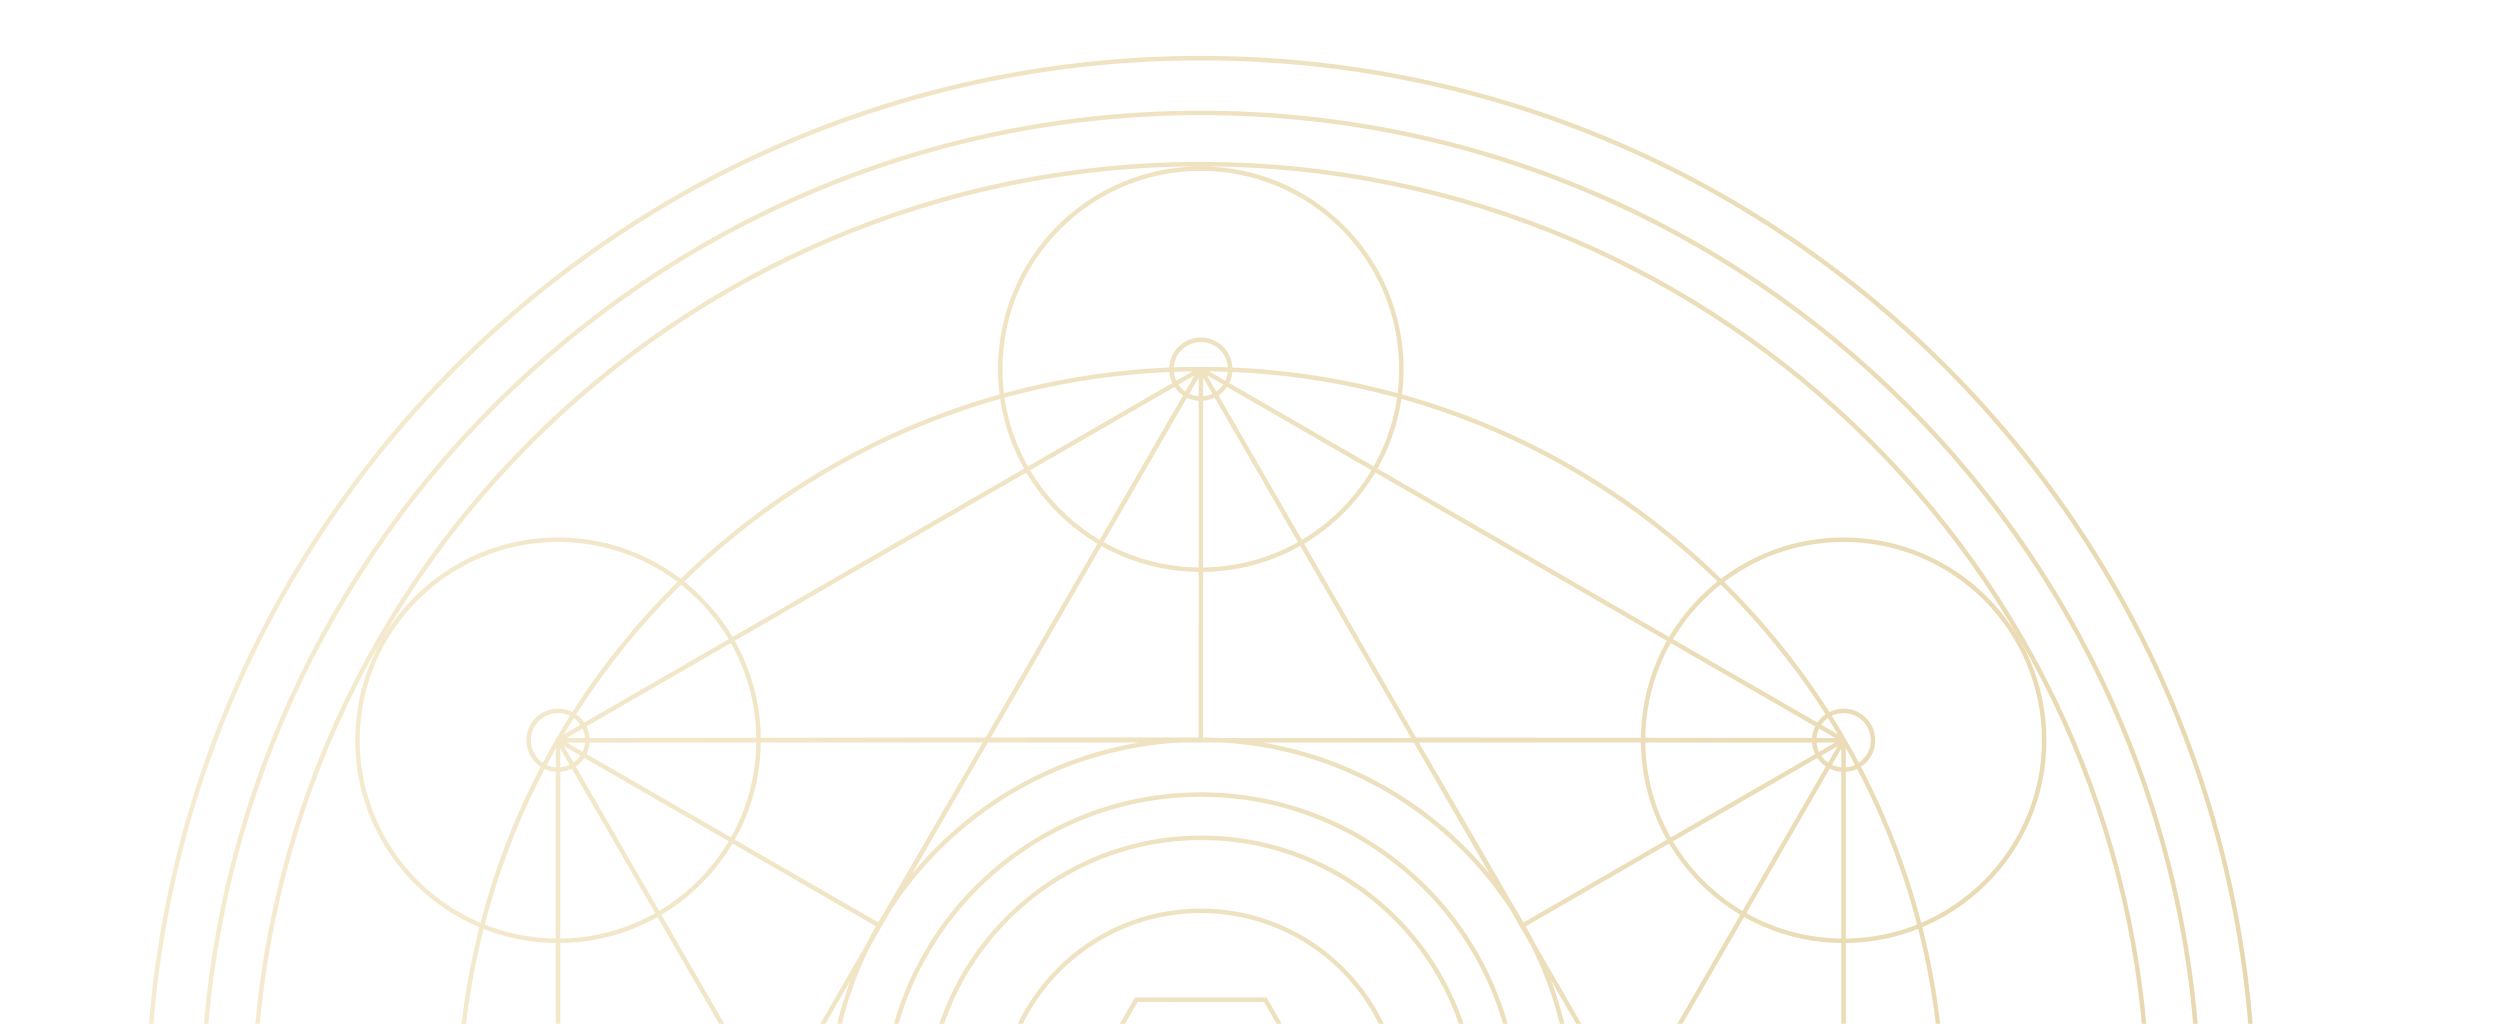 <?xml version="1.0" encoding="UTF-8"?> <svg xmlns="http://www.w3.org/2000/svg" width="1118" height="458" viewBox="0 0 1118 458" fill="none"> <mask id="mask0_71_35" style="mask-type:alpha" maskUnits="userSpaceOnUse" x="0" y="0" width="1118" height="458"> <rect width="1118" height="458" fill="#D9D9D9"></rect> </mask> <g mask="url(#mask0_71_35)"> <g style="mix-blend-mode:screen" opacity="0.37"> <path d="M824.448 662.989L824.948 663.855L825.448 663.566V662.989H824.448ZM824.448 331.048H825.448V330.471L824.948 330.182L824.448 331.048ZM537 165.097L537.5 164.231L537 163.942L536.5 164.231L537 165.097ZM249.552 331.048L249.052 330.182L248.552 330.471V331.048H249.552ZM249.552 662.989H248.552V663.566L249.052 663.855L249.552 662.989ZM537 828.94L536.5 829.806L537 830.095L537.5 829.806L537 828.94ZM263.936 574.482L263.776 575.469L263.936 574.482ZM338.097 677.383L339.084 677.544L338.097 677.383ZM235.195 751.543L235.035 752.531L235.195 751.543ZM161.035 648.642L162.022 648.802L161.035 648.642ZM557.589 741.609L557.36 742.582L557.589 741.609ZM624.278 849.503L625.251 849.732L624.278 849.503ZM516.384 916.191L516.155 917.164L516.384 916.191ZM449.696 808.297L450.669 808.527L449.696 808.297ZM632.68 330.807L632.681 329.807C632.323 329.807 631.992 329.998 631.814 330.308C631.635 330.618 631.635 331 631.815 331.309L632.68 330.807ZM680.937 413.894L680.073 414.397C680.349 414.873 680.96 415.036 681.437 414.76L680.937 413.894ZM824.448 331.03L824.948 331.896C825.34 331.67 825.531 331.209 825.414 330.772C825.297 330.334 824.902 330.03 824.449 330.03L824.448 331.03ZM393.137 413.894L392.637 414.76C393.114 415.036 393.725 414.873 394.002 414.397L393.137 413.894ZM249.626 331.03L249.625 330.03C249.173 330.03 248.777 330.334 248.66 330.772C248.543 331.209 248.734 331.67 249.126 331.896L249.626 331.03ZM680.937 580.161L681.437 579.295C680.96 579.02 680.349 579.182 680.073 579.659L680.937 580.161ZM824.448 663.026L824.449 664.026C824.901 664.025 825.297 663.721 825.414 663.284C825.531 662.847 825.34 662.386 824.948 662.16L824.448 663.026ZM441.394 663.23L441.393 664.23C441.751 664.23 442.082 664.039 442.261 663.729C442.439 663.419 442.439 663.037 442.259 662.727L441.394 663.23ZM393.137 580.161L394.002 579.659C393.725 579.182 393.114 579.02 392.637 579.295L393.137 580.161ZM249.626 663.026L249.126 662.16C248.734 662.386 248.543 662.847 248.66 663.284C248.777 663.721 249.173 664.025 249.625 664.026L249.626 663.026ZM550.149 165.097L549.149 165.095L549.149 165.097L550.149 165.097ZM537.074 151.947L537.069 152.947L537.07 152.947L537.074 151.947ZM546.33 155.82L545.621 156.525L546.33 155.82ZM550.149 828.94L549.149 828.936L549.149 828.938L550.149 828.94ZM537.074 842.034L537.07 841.034L537.069 841.034L537.074 842.034ZM811.299 662.989L810.299 662.99L811.299 662.989ZM824.466 676.138L824.466 675.138L824.466 676.138ZM537.037 330.807V331.807C537.589 331.807 538.037 331.36 538.037 330.807H537.037ZM537.037 165.097H538.037C538.037 164.644 537.733 164.248 537.296 164.131C536.859 164.014 536.397 164.205 536.171 164.597L537.037 165.097ZM537.037 663.23V662.23C536.485 662.23 536.037 662.678 536.037 663.23H537.037ZM537.037 828.959H536.037C536.037 829.412 536.341 829.808 536.778 829.925C537.216 830.042 537.677 829.851 537.903 829.459L537.037 828.959ZM565.839 447.074L566.705 446.573L566.417 446.074H565.839V447.074ZM508.161 447.074V446.074H507.583L507.295 446.573L508.161 447.074ZM479.303 497.019L478.437 496.518L478.148 497.018L478.437 497.519L479.303 497.019ZM508.161 546.982L507.295 547.482L507.583 547.982H508.161V546.982ZM565.839 546.982V547.982H566.417L566.705 547.482L565.839 546.982ZM594.679 497.019L595.545 497.518L595.833 497.018L595.545 496.518L594.679 497.019ZM825.448 662.989V331.048H823.448V662.989H825.448ZM824.948 330.182L537.5 164.231L536.5 165.963L823.948 331.914L824.948 330.182ZM536.5 164.231L249.052 330.182L250.052 331.914L537.5 165.963L536.5 164.231ZM248.552 331.048V662.989H250.552V331.048H248.552ZM249.052 663.855L536.5 829.806L537.5 828.074L250.052 662.123L249.052 663.855ZM537.5 829.806L824.948 663.855L823.948 662.123L536.5 828.074L537.5 829.806ZM338.242 331.048C338.242 380.03 298.534 419.738 249.552 419.738V421.738C299.638 421.738 340.242 381.135 340.242 331.048H338.242ZM249.552 419.738C200.57 419.738 160.862 380.03 160.862 331.048H158.862C158.862 381.135 199.466 421.738 249.552 421.738V419.738ZM160.862 331.048C160.862 282.066 200.57 242.359 249.552 242.359V240.359C199.466 240.359 158.862 280.962 158.862 331.048H160.862ZM249.552 242.359C298.534 242.359 338.242 282.066 338.242 331.048H340.242C340.242 280.962 299.638 240.359 249.552 240.359V242.359ZM702.193 497C702.193 588.233 628.233 662.193 537 662.193V664.193C629.338 664.193 704.193 589.338 704.193 497H702.193ZM537 662.193C445.767 662.193 371.807 588.233 371.807 497H369.807C369.807 589.338 444.662 664.193 537 664.193V662.193ZM371.807 497C371.807 405.767 445.767 331.807 537 331.807V329.807C444.662 329.807 369.807 404.662 369.807 497H371.807ZM537 331.807C628.233 331.807 702.193 405.767 702.193 497H704.193C704.193 404.662 629.338 329.807 537 329.807V331.807ZM677.675 497C677.675 574.692 614.692 637.675 537 637.675V639.675C615.797 639.675 679.675 575.797 679.675 497H677.675ZM537 637.675C459.308 637.675 396.325 574.692 396.325 497H394.325C394.325 575.797 458.203 639.675 537 639.675V637.675ZM396.325 497C396.325 419.308 459.308 356.325 537 356.325V354.325C458.203 354.325 394.325 418.203 394.325 497H396.325ZM537 356.325C614.692 356.325 677.675 419.308 677.675 497H679.675C679.675 418.203 615.797 354.325 537 354.325V356.325ZM658.924 497.297C658.924 564.47 604.47 618.924 537.297 618.924V620.924C605.574 620.924 660.924 565.574 660.924 497.297H658.924ZM537.297 618.924C470.124 618.924 415.669 564.47 415.669 497.297H413.669C413.669 565.574 469.019 620.924 537.297 620.924V618.924ZM415.669 497.297C415.669 430.124 470.124 375.669 537.297 375.669V373.669C469.019 373.669 413.669 429.019 413.669 497.297H415.669ZM537.297 375.669C604.47 375.669 658.924 430.124 658.924 497.297H660.924C660.924 429.019 605.574 373.669 537.297 373.669V375.669ZM625.69 497C625.69 545.982 585.982 585.69 537 585.69V587.69C587.086 587.69 627.69 547.086 627.69 497H625.69ZM537 585.69C488.018 585.69 448.31 545.982 448.31 497H446.31C446.31 547.086 486.914 587.69 537 587.69V585.69ZM448.31 497C448.31 448.018 488.018 408.31 537 408.31V406.31C486.914 406.31 446.31 446.914 446.31 497H448.31ZM537 408.31C585.982 408.31 625.69 448.018 625.69 497H627.69C627.69 446.914 587.086 406.31 537 406.31V408.31ZM263.776 575.469C312.125 583.317 344.958 628.874 337.11 677.223L339.084 677.544C347.109 628.104 313.536 581.52 264.097 573.495L263.776 575.469ZM337.11 677.223C329.261 725.572 283.705 758.405 235.356 750.556L235.035 752.531C284.474 760.556 331.059 726.983 339.084 677.544L337.11 677.223ZM235.356 750.556C187.006 742.708 154.174 697.151 162.022 648.802L160.048 648.482C152.023 697.921 185.596 744.505 235.035 752.531L235.356 750.556ZM162.022 648.802C169.87 600.453 215.427 567.621 263.776 575.469L264.097 573.495C214.657 565.47 168.073 599.043 160.048 648.482L162.022 648.802ZM913.156 331.048C913.156 380.03 873.448 419.738 824.466 419.738V421.738C874.553 421.738 915.156 381.135 915.156 331.048H913.156ZM824.466 419.738C775.485 419.738 735.777 380.03 735.777 331.048H733.777C733.777 381.135 774.38 421.738 824.466 421.738V419.738ZM735.777 331.048C735.777 282.066 775.485 242.359 824.466 242.359V240.359C774.38 240.359 733.777 280.962 733.777 331.048H735.777ZM824.466 242.359C873.448 242.359 913.156 282.066 913.156 331.048H915.156C915.156 280.962 874.553 240.359 824.466 240.359V242.359ZM625.69 165.097C625.69 214.079 585.982 253.786 537 253.786V255.786C587.086 255.786 627.69 215.183 627.69 165.097H625.69ZM537 253.786C488.018 253.786 448.31 214.079 448.31 165.097H446.31C446.31 215.183 486.914 255.786 537 255.786V253.786ZM448.31 165.097C448.31 116.115 488.018 76.407 537 76.407V74.407C486.914 74.407 446.31 115.01 446.31 165.097H448.31ZM537 76.407C585.982 76.407 625.69 116.115 625.69 165.097H627.69C627.69 115.01 587.086 74.407 537 74.407V76.407ZM557.36 742.582C605.032 753.834 634.556 801.601 623.305 849.273L625.251 849.732C636.757 800.985 606.566 752.141 557.819 740.636L557.36 742.582ZM623.305 849.273C612.053 896.945 564.286 926.469 516.614 915.218L516.155 917.164C564.902 928.67 613.746 898.479 625.251 849.732L623.305 849.273ZM516.614 915.218C468.942 903.966 439.417 856.199 450.669 808.527L448.722 808.068C437.217 856.815 467.407 905.659 516.155 917.164L516.614 915.218ZM450.669 808.527C461.921 760.855 509.688 731.33 557.36 742.582L557.819 740.636C509.072 729.13 460.228 759.321 448.722 808.068L450.669 808.527ZM913.156 662.989C913.156 711.971 873.448 751.678 824.466 751.678V753.678C874.553 753.678 915.156 713.075 915.156 662.989H913.156ZM824.466 751.678C775.485 751.678 735.777 711.971 735.777 662.989H733.777C733.777 713.075 774.38 753.678 824.466 753.678V751.678ZM735.777 662.989C735.777 614.007 775.485 574.299 824.466 574.299V572.299C774.38 572.299 733.777 612.902 733.777 662.989H735.777ZM824.466 574.299C873.448 574.299 913.156 614.007 913.156 662.989H915.156C915.156 612.902 874.553 572.299 824.466 572.299V574.299ZM536.134 164.597L248.686 662.489L250.418 663.489L537.866 165.597L536.134 164.597ZM249.552 663.989H824.448V661.989H249.552V663.989ZM825.314 662.489L537.866 164.597L536.134 165.597L823.582 663.489L825.314 662.489ZM537.866 829.44L825.314 331.548L823.582 330.548L536.134 828.44L537.866 829.44ZM824.448 330.048H249.552V332.048H824.448V330.048ZM248.686 331.548L536.134 829.44L537.866 828.44L250.418 330.548L248.686 331.548ZM982.5 497C982.5 743.043 783.043 942.5 537 942.5V944.5C784.148 944.5 984.5 744.148 984.5 497H982.5ZM537 942.5C290.957 942.5 91.5 743.043 91.5 497H89.5C89.5 744.148 289.852 944.5 537 944.5V942.5ZM91.5 497C91.5 250.957 290.957 51.5 537 51.5V49.5C289.852 49.5 89.5 249.852 89.5 497H91.5ZM537 51.5C783.043 51.5 982.5 250.957 982.5 497H984.5C984.5 249.852 784.148 49.5 537 49.5V51.5ZM1007 497C1007 756.574 796.574 967 537 967V969C797.678 969 1009 757.678 1009 497H1007ZM537 967C277.426 967 67 756.574 67 497H65C65 757.678 276.322 969 537 969V967ZM67 497C67 237.426 277.426 27 537 27V25C276.322 25 65 236.322 65 497H67ZM537 27C796.574 27 1007 237.426 1007 497H1009C1009 236.322 797.678 25 537 25V27ZM959.596 497C959.596 730.393 770.393 919.596 537 919.596V921.596C771.498 921.596 961.596 731.498 961.596 497H959.596ZM537 919.596C303.607 919.596 114.404 730.393 114.404 497H112.404C112.404 731.498 302.502 921.596 537 921.596V919.596ZM114.404 497C114.404 263.607 303.607 74.404 537 74.404V72.404C302.502 72.404 112.404 262.502 112.404 497H114.404ZM537 74.404C770.393 74.404 959.596 263.607 959.596 497H961.596C961.596 262.502 771.498 72.404 537 72.404V74.404ZM631.815 331.309L680.073 414.397L681.802 413.392L633.545 330.305L631.815 331.309ZM681.437 414.76L824.948 331.896L823.948 330.164L680.437 413.028L681.437 414.76ZM824.449 330.03L632.681 329.807L632.679 331.807L824.447 332.03L824.449 330.03ZM440.529 330.305L392.272 413.392L394.002 414.397L442.259 331.309L440.529 330.305ZM393.637 413.028L250.126 330.164L249.126 331.896L392.637 414.76L393.637 413.028ZM249.627 332.03L441.395 331.807L441.393 329.807L249.625 330.03L249.627 332.03ZM633.545 663.732L681.802 580.664L680.073 579.659L631.815 662.727L633.545 663.732ZM680.437 581.027L823.948 663.892L824.948 662.16L681.437 579.295L680.437 581.027ZM824.447 662.026L632.679 662.23L632.681 664.23L824.449 664.026L824.447 662.026ZM442.259 662.727L394.002 579.659L392.272 580.664L440.53 663.732L442.259 662.727ZM392.637 579.295L249.126 662.16L250.126 663.892L393.637 581.027L392.637 579.295ZM249.625 664.026L441.393 664.23L441.395 662.23L249.627 662.026L249.625 664.026ZM549.149 165.097C549.149 167.503 548.435 169.854 547.097 171.854L548.759 172.966C550.317 170.637 551.149 167.899 551.149 165.097L549.149 165.097ZM547.097 171.854C545.759 173.853 543.857 175.41 541.633 176.328L542.396 178.176C544.986 177.108 547.201 175.294 548.759 172.966L547.097 171.854ZM541.633 176.328C539.409 177.245 536.963 177.482 534.604 177.007L534.21 178.968C536.957 179.52 539.806 179.245 542.396 178.176L541.633 176.328ZM534.604 177.007C532.246 176.533 530.081 175.369 528.385 173.663L526.967 175.073C528.942 177.06 531.463 178.416 534.21 178.968L534.604 177.007ZM528.385 173.663C526.689 171.957 525.537 169.786 525.076 167.425L523.113 167.808C523.65 170.558 524.991 173.086 526.967 175.073L528.385 173.663ZM525.076 167.425C524.615 165.063 524.865 162.618 525.795 160.4L523.951 159.626C522.868 162.21 522.576 165.058 523.113 167.808L525.076 167.425ZM525.795 160.4C526.725 158.181 528.293 156.288 530.3 154.962L529.197 153.293C526.86 154.838 525.034 157.042 523.951 159.626L525.795 160.4ZM530.3 154.962C532.307 153.635 534.663 152.934 537.069 152.947L537.08 150.947C534.278 150.932 531.535 151.748 529.197 153.293L530.3 154.962ZM537.07 152.947C540.281 152.961 543.356 154.247 545.621 156.525L547.039 155.114C544.401 152.462 540.819 150.963 537.078 150.947L537.07 152.947ZM545.621 156.525C547.885 158.802 549.154 161.884 549.149 165.095L551.149 165.098C551.155 161.357 549.676 157.767 547.039 155.114L545.621 156.525ZM261.701 331.048C261.701 337.758 256.262 343.198 249.552 343.198V345.198C257.366 345.198 263.701 338.863 263.701 331.048H261.701ZM249.552 343.198C242.842 343.198 237.403 337.758 237.403 331.048H235.403C235.403 338.863 241.738 345.198 249.552 345.198V343.198ZM237.403 331.048C237.403 324.338 242.842 318.899 249.552 318.899V316.899C241.738 316.899 235.403 323.234 235.403 331.048H237.403ZM249.552 318.899C256.262 318.899 261.701 324.338 261.701 331.048H263.701C263.701 323.234 257.366 316.899 249.552 316.899V318.899ZM836.616 331.048C836.616 337.758 831.176 343.198 824.466 343.198V345.198C832.281 345.198 838.616 338.863 838.616 331.048H836.616ZM824.466 343.198C817.757 343.198 812.317 337.758 812.317 331.048H810.317C810.317 338.863 816.652 345.198 824.466 345.198V343.198ZM812.317 331.048C812.317 324.338 817.757 318.899 824.466 318.899V316.899C816.652 316.899 810.317 323.234 810.317 331.048H812.317ZM824.466 318.899C831.176 318.899 836.616 324.338 836.616 331.048H838.616C838.616 323.234 832.281 316.899 824.466 316.899V318.899ZM551.149 828.945C551.161 826.14 550.339 823.396 548.788 821.059L547.122 822.165C548.454 824.172 549.159 826.528 549.149 828.936L551.149 828.945ZM548.788 821.059C547.237 818.723 545.027 816.9 542.438 815.822L541.669 817.669C543.892 818.594 545.79 820.159 547.122 822.165L548.788 821.059ZM542.438 815.822C539.849 814.744 536.998 814.46 534.247 815.006L534.636 816.968C536.998 816.499 539.446 816.743 541.669 817.669L542.438 815.822ZM534.247 815.006C531.496 815.552 528.97 816.903 526.988 818.887L528.403 820.3C530.105 818.596 532.274 817.436 534.636 816.968L534.247 815.006ZM526.988 818.887C525.006 820.871 523.659 823.4 523.117 826.151L525.08 826.538C525.545 824.175 526.702 822.004 528.403 820.3L526.988 818.887ZM523.117 826.151C522.576 828.903 522.864 831.754 523.945 834.341L525.79 833.57C524.862 831.348 524.615 828.9 525.08 826.538L523.117 826.151ZM523.945 834.341C525.027 836.929 526.852 839.136 529.191 840.684L530.295 839.016C528.287 837.687 526.719 835.792 525.79 833.57L523.945 834.341ZM529.191 840.684C531.53 842.232 534.275 843.05 537.08 843.034L537.069 841.034C534.661 841.048 532.303 840.345 530.295 839.016L529.191 840.684ZM537.078 843.034C540.809 843.018 544.382 841.528 547.018 838.888L545.602 837.475C543.34 839.741 540.272 841.02 537.07 841.034L537.078 843.034ZM547.018 838.888C549.654 836.249 551.139 832.674 551.149 828.943L549.149 828.938C549.14 832.14 547.865 835.209 545.602 837.475L547.018 838.888ZM261.701 662.952C261.701 669.661 256.262 675.101 249.552 675.101V677.101C257.366 677.101 263.701 670.766 263.701 662.952H261.701ZM249.552 675.101C242.842 675.101 237.403 669.661 237.403 662.952H235.403C235.403 670.766 241.738 677.101 249.552 677.101V675.101ZM237.403 662.952C237.403 656.242 242.842 650.802 249.552 650.802V648.802C241.738 648.802 235.403 655.137 235.403 662.952H237.403ZM249.552 650.802C256.262 650.802 261.701 656.242 261.701 662.952H263.701C263.701 655.137 257.366 648.802 249.552 648.802V650.802ZM812.299 662.987C812.295 660.58 813.006 658.226 814.341 656.223L812.677 655.113C811.122 657.446 810.295 660.187 810.299 662.99L812.299 662.987ZM814.341 656.223C815.676 654.219 817.575 652.657 819.798 651.734L819.031 649.887C816.442 650.962 814.231 652.781 812.677 655.113L814.341 656.223ZM819.798 651.734C822.021 650.81 824.468 650.566 826.83 651.034L827.218 649.072C824.469 648.528 821.619 648.811 819.031 649.887L819.798 651.734ZM826.83 651.034C829.191 651.502 831.361 652.659 833.064 654.36L834.478 652.945C832.494 650.964 829.968 649.617 827.218 649.072L826.83 651.034ZM833.064 654.36C834.768 656.061 835.928 658.229 836.399 660.59L838.361 660.199C837.812 657.45 836.461 654.926 834.478 652.945L833.064 654.36ZM836.399 660.59C836.87 662.951 836.63 665.398 835.71 667.623L837.558 668.387C838.63 665.797 838.909 662.948 838.361 660.199L836.399 660.59ZM835.71 667.623C834.789 669.847 833.23 671.748 831.228 673.086L832.34 674.749C834.67 673.191 836.486 670.977 837.558 668.387L835.71 667.623ZM831.228 673.086C829.227 674.424 826.874 675.138 824.466 675.138L824.466 677.138C827.269 677.138 830.009 676.307 832.34 674.749L831.228 673.086ZM824.466 675.138C821.242 675.138 818.15 673.858 815.869 671.58L814.455 672.995C817.112 675.648 820.712 677.138 824.466 677.138L824.466 675.138ZM815.869 671.58C813.587 669.302 812.303 666.211 812.299 662.987L810.299 662.99C810.304 666.744 811.799 670.343 814.455 672.995L815.869 671.58ZM771.051 262.982C900.291 392.222 900.291 601.762 771.051 731.002L772.465 732.417C902.486 602.395 902.487 391.589 772.465 261.568L771.051 262.982ZM771.051 731.002C641.811 860.243 432.271 860.243 303.031 731.002L301.616 732.417C431.638 862.438 642.444 862.438 772.465 732.417L771.051 731.002ZM303.031 731.002C173.79 601.762 173.79 392.222 303.031 262.982L301.616 261.568C171.595 391.589 171.595 602.395 301.616 732.417L303.031 731.002ZM303.031 262.982C432.271 133.742 641.811 133.742 771.051 262.982L772.465 261.568C642.444 131.547 431.638 131.547 301.616 261.568L303.031 262.982ZM441.394 331.807H537.037V329.807H441.394V331.807ZM538.037 330.807V165.097H536.037V330.807H538.037ZM536.171 164.597L440.528 330.307L442.26 331.307L537.903 165.597L536.171 164.597ZM632.68 662.23H537.037V664.23H632.68V662.23ZM536.037 663.23V828.959H538.037V663.23H536.037ZM537.903 829.459L633.546 663.73L631.814 662.73L536.171 828.459L537.903 829.459ZM565.839 446.074H508.161V448.074H565.839V446.074ZM507.295 446.573L478.437 496.518L480.169 497.519L509.026 447.574L507.295 446.573ZM478.437 497.519L507.295 547.482L509.027 546.482L480.169 496.518L478.437 497.519ZM508.161 547.982H565.839V545.982H508.161V547.982ZM566.705 547.482L595.545 497.518L593.813 496.519L564.973 546.482L566.705 547.482ZM595.545 496.518L566.705 446.573L564.973 447.574L593.813 497.519L595.545 496.518Z" fill="url(#paint0_linear_71_35)"></path> </g> </g> <defs> <linearGradient id="paint0_linear_71_35" x1="-28.952" y1="-453.052" x2="1229.2" y2="-369.677" gradientUnits="userSpaceOnUse"> <stop stop-color="#EBD290"></stop> <stop offset="1" stop-color="#BA8D19"></stop> </linearGradient> </defs> </svg> 